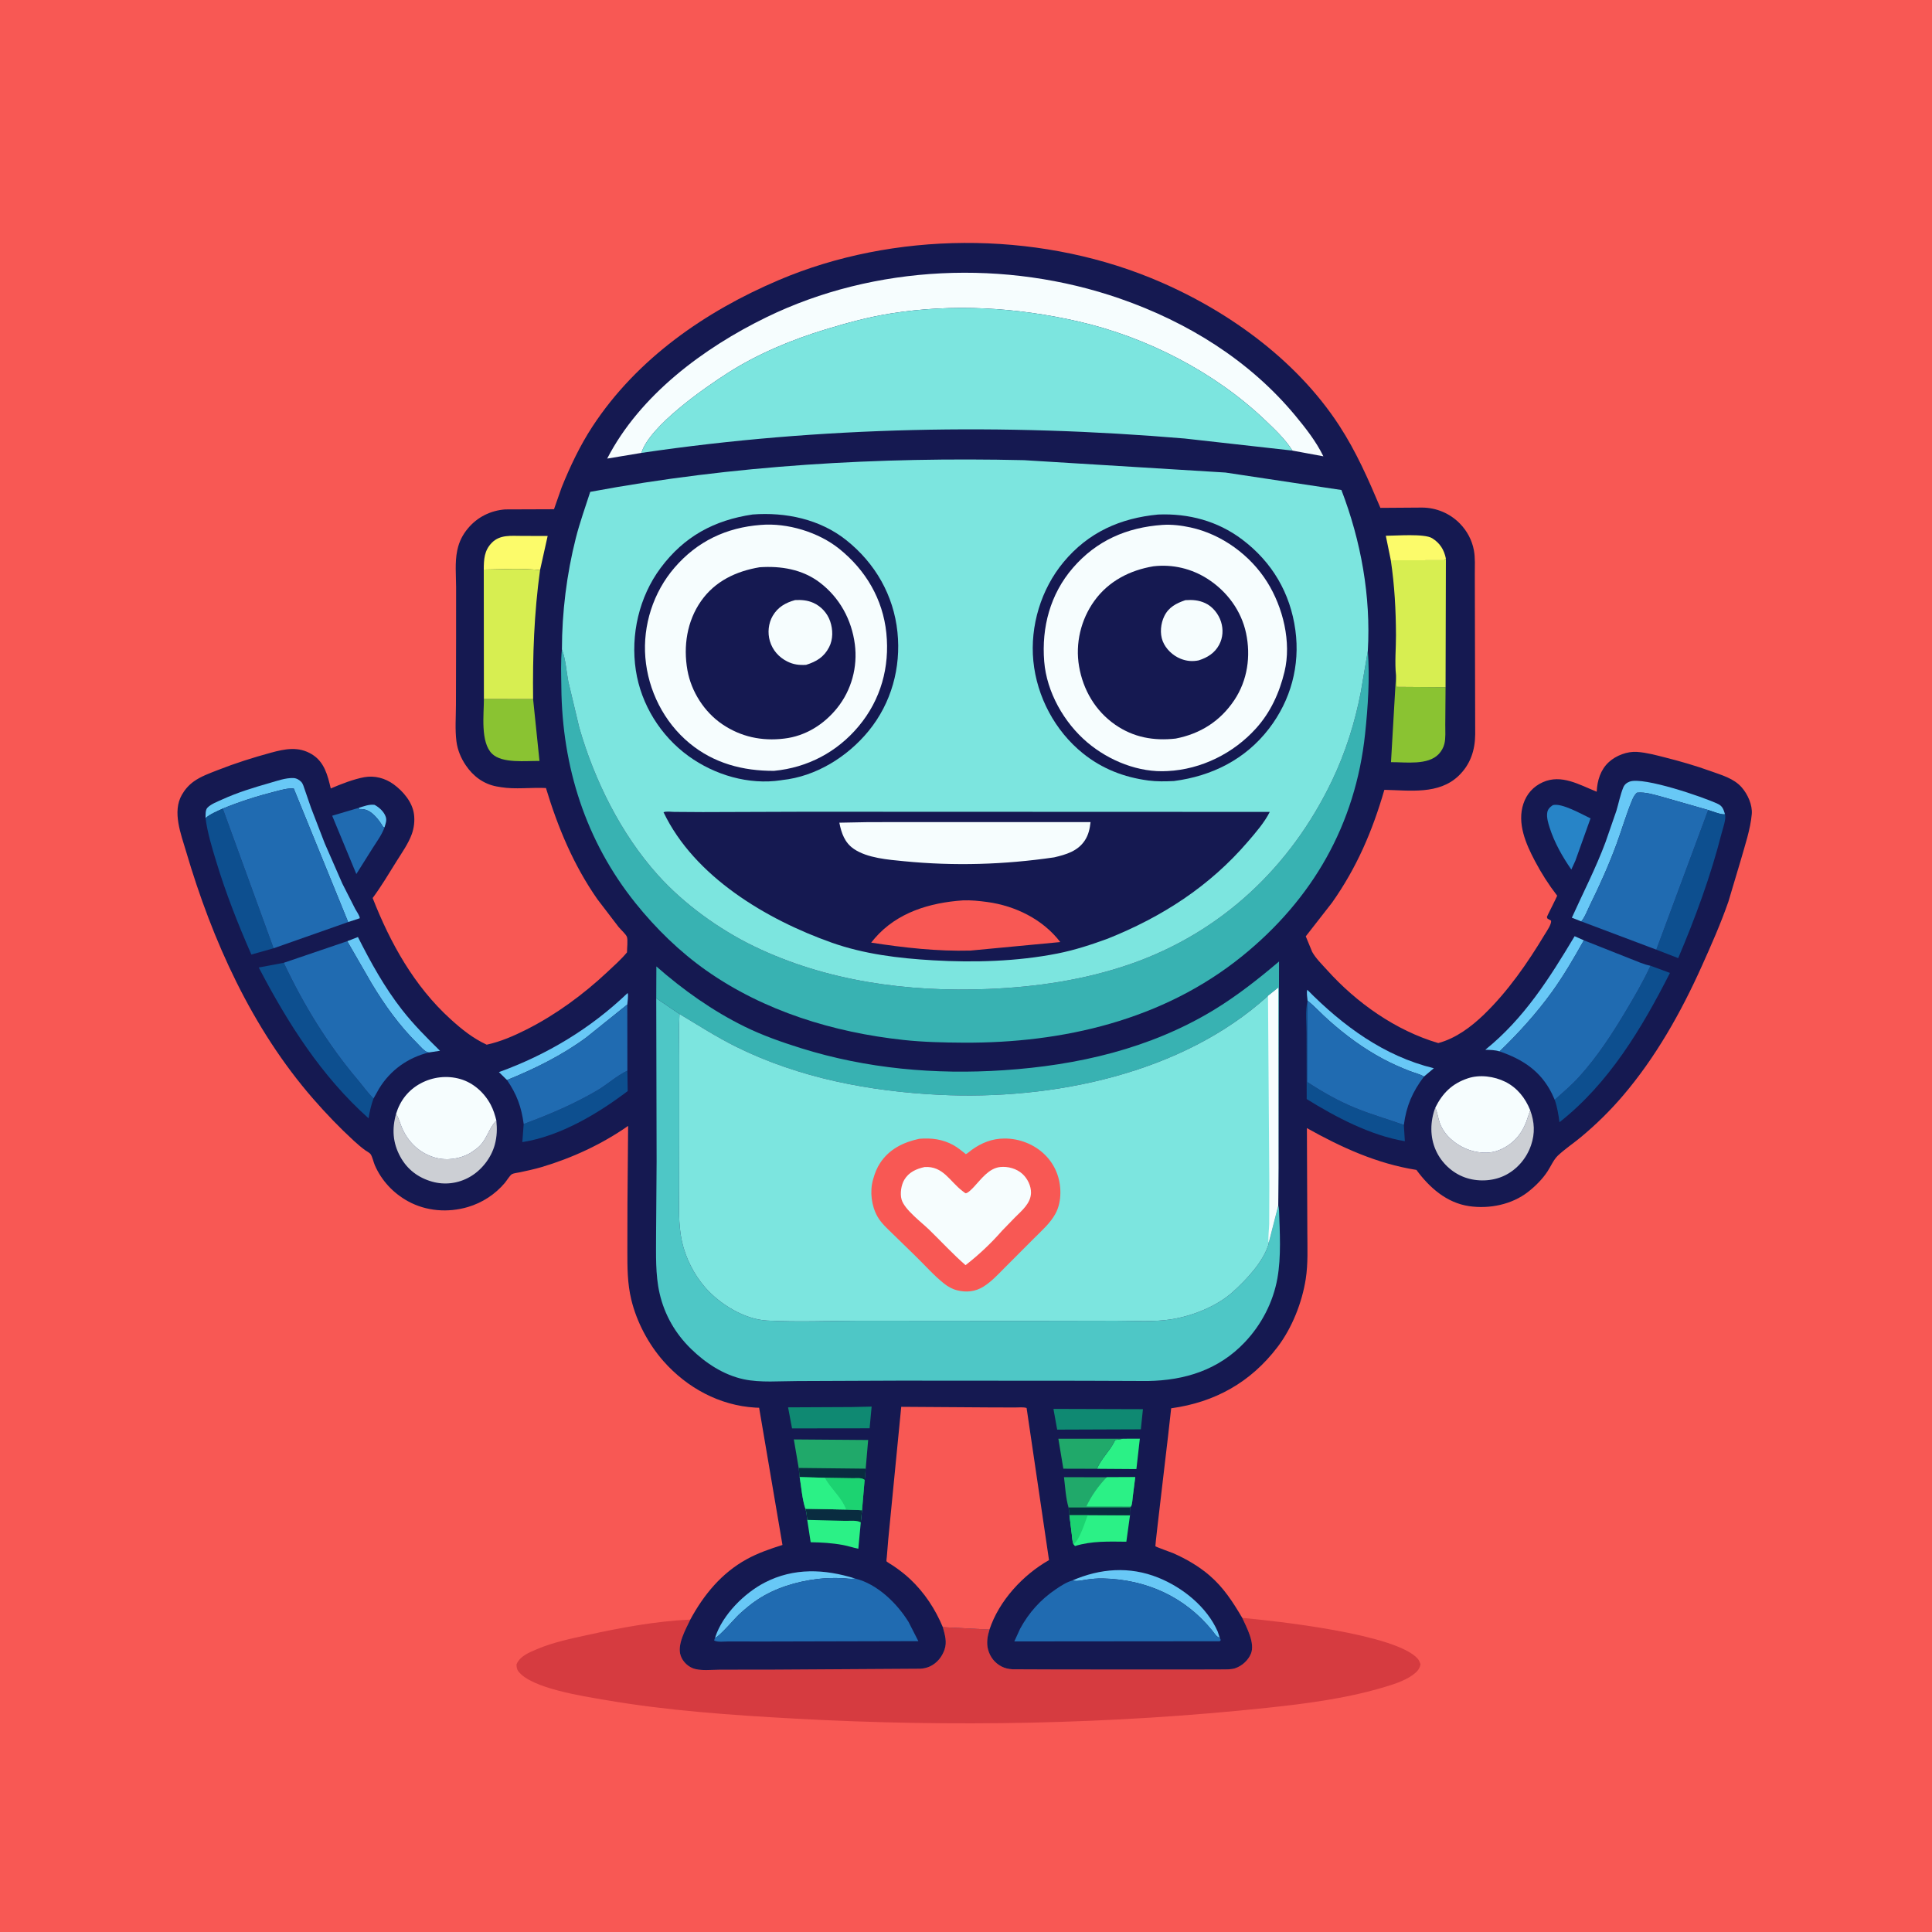 <svg version="1.1" xmlns="http://www.w3.org/2000/svg" style="display: block;" viewBox="0 0 2048 2048" width="1024" height="1024">
<path transform="translate(0,0)" fill="rgb(248,88,84)" d="M -0 -0 L 2048 0 L 2048 2048 L -0 2048 L -0 -0 z"/>
<path transform="translate(0,0)" fill="rgb(214,59,64)" d="M 1316.84 1715.02 C 1352.73 1718.33 1479.8 1732.11 1502.81 1758.27 C 1504.31 1759.96 1505.01 1761.91 1505.79 1764 C 1505.07 1769.13 1502.05 1772.19 1498 1775.22 C 1488.64 1782.23 1474.71 1786.3 1463.47 1789.55 C 1424.83 1800.71 1383.77 1806.06 1343.86 1810.29 C 1178.02 1827.89 1009.24 1830.93 842.767 1821.81 C 775.707 1818.13 707.207 1813.41 641 1801.95 C 618.898 1798.13 562.778 1789.81 549.352 1771.5 C 547.772 1769.35 547.622 1766.92 547.5 1764.36 C 551.137 1755.42 561.217 1751.57 569.562 1748.04 C 586.492 1740.89 605.042 1737.05 622.932 1733.12 C 658.008 1725.42 695.829 1718.41 731.749 1716.83 C 726.773 1727.35 717.368 1743.49 721.621 1755.29 C 723.677 1760.99 728.375 1765.83 733.93 1768.22 C 741.715 1771.58 754.827 1769.95 763.213 1769.96 L 820.06 1769.89 L 975.5 1768.93 C 979.109 1768.74 982.555 1767.98 985.839 1766.45 C 993.286 1762.97 998.555 1756.41 1001.23 1748.71 C 1004.09 1740.5 1001.65 1732.95 999.446 1724.88 L 1048.89 1727.41 C 1046.76 1734.29 1045.49 1741.5 1047.39 1748.59 C 1049.47 1756.36 1054.36 1762.7 1061.5 1766.47 C 1065.28 1768.46 1069.2 1769.3 1073.46 1769.51 L 1115.5 1769.67 L 1191.83 1769.76 L 1272.48 1769.73 L 1295.23 1769.66 C 1299.59 1769.63 1305.34 1769.82 1309.48 1768.38 C 1316.68 1765.87 1323.08 1760.1 1326.03 1753.02 C 1330.65 1741.93 1321.48 1725.09 1316.84 1715.02 z"/>
<path transform="translate(0,0)" fill="rgb(21,25,81)" d="M 731.749 1716.83 C 746.049 1690.41 764.954 1667.45 791.568 1652.83 C 803.68 1646.17 816.32 1641.87 829.45 1637.72 L 804.703 1492.29 L 800.543 1492.12 C 762.854 1489.89 728.316 1471.19 703.454 1443.05 C 687.39 1424.86 674.941 1401.4 669.218 1377.79 C 664.989 1360.34 665.035 1343.45 665.039 1325.61 L 665.125 1276.81 L 665.831 1193.52 C 637.927 1212.98 606.587 1227.51 573.962 1237.19 C 566.516 1239.39 558.877 1240.97 551.296 1242.64 C 549.14 1243.11 544.427 1243.63 542.671 1244.64 C 540.551 1245.87 536.872 1251.89 535.084 1254 C 524.866 1266.07 511.143 1275.03 495.943 1279.5 C 474.818 1285.71 451.712 1283.99 432.326 1273.29 C 416.849 1264.75 404.506 1251.53 397.379 1235.31 C 395.958 1232.07 394.658 1225.76 392.655 1223.21 C 391.619 1221.9 388.394 1220.24 386.96 1219.19 C 382.808 1216.14 378.966 1212.84 375.174 1209.36 C 359.98 1195.41 345.63 1180.45 332.08 1164.91 C 266.935 1090.19 224.994 996.866 197.265 902.602 C 191.859 884.225 182.398 860.6 192.791 842.509 C 196.003 836.918 200.042 832.281 205.265 828.493 C 212.834 823.004 222.337 819.662 230.964 816.271 C 249.403 809.022 268.016 803.129 287.127 797.915 C 302.16 793.813 316.358 790.955 330.576 799.563 C 343.857 807.603 347.287 821.742 350.632 835.812 C 361.229 831.22 374.906 825.915 386.148 823.862 C 397.043 821.872 408.329 824.875 417.269 831.408 C 427.344 838.772 437.115 850.178 438.827 863 C 439.772 870.074 438.936 877.458 436.535 884.151 C 432.872 894.362 426.008 903.904 420.289 913.078 C 412.134 926.161 404.21 939.559 395.023 951.942 C 413.795 999.847 439.091 1045.34 477.5 1080.25 C 489.538 1091.19 501.086 1100.47 515.902 1107.41 C 530.597 1104.26 544.917 1098 558.271 1091.25 C 589.18 1075.63 618.368 1054.21 643.595 1030.55 C 650.782 1023.81 658.36 1017.16 664.641 1009.55 C 664.613 1005.57 665.749 996.429 664.526 993.05 C 663.553 990.36 657.805 985.183 655.74 982.637 L 633.254 953.22 C 608.016 917.063 591.446 877.369 578.726 835.342 C 563.202 834.549 546.085 836.977 530.86 834.42 L 529.5 834.174 L 526.5 833.68 C 512.534 831.073 501.558 822.823 493.723 811.201 C 488.576 803.568 485.013 795.04 483.84 785.881 C 482.235 773.342 483.292 759.724 483.318 747.065 L 483.473 676.698 L 483.488 622.505 C 483.431 610.058 482.085 595.937 484.645 583.783 L 484.934 582.5 C 486.743 574.027 490.531 566.656 496.099 560.019 C 506.104 548.094 520.022 541.17 535.524 539.996 L 587.255 539.812 L 595.386 516.62 C 604.406 494.291 614.895 472.16 628.116 452 C 675.199 380.206 747.629 330 825.629 296.853 C 947.469 245.075 1096.44 244.612 1219.03 294.297 C 1297.14 325.957 1373.18 379.652 1419.72 451.226 C 1437.72 478.917 1450.49 508.06 1463.28 538.357 L 1507.5 538.051 C 1522.55 538.115 1537.01 544.212 1547.53 554.981 C 1555.14 562.767 1560.35 572.498 1562.37 583.238 C 1563.92 591.472 1563.33 600.387 1563.36 608.747 L 1563.45 648.521 L 1563.77 778.5 C 1563.6 795.473 1558.64 810.384 1546.29 822.292 C 1525.2 842.615 1494.35 837.79 1467.48 837.253 C 1454.8 880.972 1438.37 919.435 1412.06 956.794 L 1384.17 992.557 L 1390.97 1009.04 C 1394.75 1015.91 1401.46 1022.4 1406.71 1028.25 C 1438.02 1063.07 1479.48 1092.4 1524.64 1105.7 C 1543.18 1100.74 1559.48 1088.55 1573.08 1075.42 C 1598.39 1050.97 1619.31 1020.82 1637.38 990.728 C 1639.36 987.44 1645.04 979.458 1644.14 975.856 L 1640.5 973.848 C 1640.26 973.232 1639.81 972.66 1639.78 972 C 1639.76 971.477 1649.69 952.166 1650.68 949.494 C 1641.54 937.631 1633.96 925.751 1626.97 912.49 C 1617.45 894.428 1607.99 872.671 1614.85 852.031 C 1618.34 841.53 1625.39 833.672 1635.51 829.156 C 1655.29 820.331 1674.3 831.967 1692.57 839.247 C 1693.15 827.478 1696.55 815.987 1705.47 807.813 C 1713.09 800.832 1724.95 796.334 1735.28 797.039 C 1745.4 797.73 1755.57 800.536 1765.38 803.01 C 1781.64 807.111 1797.58 811.757 1813.37 817.431 C 1824.95 821.596 1838.01 825.151 1846.33 834.704 C 1852.66 841.975 1857.78 853.227 1856.95 863 C 1855.59 878.93 1849.52 896.818 1845.15 912.273 L 1832.16 955.812 C 1824.01 979.234 1813.78 1002.37 1803.59 1024.97 C 1781.74 1073.47 1755.16 1120.64 1720.55 1161.28 C 1706.94 1177.26 1692 1191.95 1675.86 1205.37 C 1667.94 1211.95 1658.87 1217.97 1651.43 1224.98 C 1646.93 1229.22 1643.95 1236.3 1640.57 1241.5 C 1635.15 1249.85 1627.58 1257.41 1619.77 1263.5 C 1602.52 1276.95 1578.75 1281.69 1557.38 1278.57 C 1533.49 1275.09 1515.2 1258.85 1501.47 1240.15 C 1459.83 1233.62 1421.79 1216.27 1385.37 1195.84 L 1385.83 1305.66 C 1385.85 1322.29 1386.72 1339.5 1384.12 1355.95 C 1380.18 1380.92 1369.63 1407.63 1354.3 1427.8 C 1325.75 1465.41 1287.8 1486.49 1241.49 1492.85 C 1240.02 1508.85 1224.29 1638.33 1224.75 1639.04 C 1225.28 1639.85 1241.52 1645.52 1243.52 1646.4 C 1257.29 1652.46 1270.78 1660.25 1282.2 1670.09 C 1297.15 1682.97 1306.94 1698.27 1316.84 1715.02 C 1321.48 1725.09 1330.65 1741.93 1326.03 1753.02 C 1323.08 1760.1 1316.68 1765.87 1309.48 1768.38 C 1305.34 1769.82 1299.59 1769.63 1295.23 1769.66 L 1272.48 1769.73 L 1191.83 1769.76 L 1115.5 1769.67 L 1073.46 1769.51 C 1069.2 1769.3 1065.28 1768.46 1061.5 1766.47 C 1054.36 1762.7 1049.47 1756.36 1047.39 1748.59 C 1045.49 1741.5 1046.76 1734.29 1048.89 1727.41 L 999.446 1724.88 C 1001.65 1732.95 1004.09 1740.5 1001.23 1748.71 C 998.555 1756.41 993.286 1762.97 985.839 1766.45 C 982.555 1767.98 979.109 1768.74 975.5 1768.93 L 820.06 1769.89 L 763.213 1769.96 C 754.827 1769.95 741.715 1771.58 733.93 1768.22 C 728.375 1765.83 723.677 1760.99 721.621 1755.29 C 717.368 1743.49 726.773 1727.35 731.749 1716.83 z"/>
<path transform="translate(0,0)" fill="rgb(104,200,246)" d="M 380.269 856.37 C 385.785 854.665 391.164 852.443 397 853.154 C 401.994 855.805 407.132 860.461 408.949 866 C 410.18 869.75 408.684 873.338 407.621 876.98 L 406.27 876.719 C 403.873 872.726 401.246 868.865 398.001 865.5 C 393.457 860.788 388.927 857.529 382.232 857.618 L 381 857.66 L 380.269 856.37 z"/>
<path transform="translate(0,0)" fill="rgb(43,241,134)" d="M 1190.53 1525.12 L 1208.28 1525.05 L 1204.63 1557.27 L 1162.92 1556.98 C 1166.66 1546.95 1176.65 1537.9 1181.41 1527.91 L 1182.06 1526.5 L 1190.53 1525.12 z"/>
<path transform="translate(0,0)" fill="rgb(104,200,246)" d="M 1386.06 1060.64 C 1385.82 1057.29 1384.79 1052.35 1385.78 1049.21 C 1423.4 1087.31 1467.08 1119.53 1519.93 1132.39 L 1509.48 1141.2 C 1505.47 1138.65 1498.9 1137.15 1494.38 1135.37 C 1484.7 1131.56 1475.16 1127.37 1465.99 1122.46 C 1444.83 1111.11 1425.99 1097.18 1408.11 1081.19 C 1400.85 1074.7 1394.21 1067.46 1386.74 1061.2 L 1386.06 1060.64 z"/>
<path transform="translate(0,0)" fill="rgb(252,251,106)" d="M 1474.33 593.936 L 1469.02 567.946 C 1479.86 567.921 1509.96 565.448 1518.12 570.53 C 1526.45 575.717 1530.76 582.687 1532.71 592.145 L 1531 593.868 L 1474.33 593.936 z"/>
<path transform="translate(0,0)" fill="rgb(104,200,246)" d="M 537.445 1144.88 L 528.878 1136.48 C 579.995 1117.97 625.957 1090.27 665.348 1052.63 C 666.321 1055.56 665.149 1061.58 664.962 1064.83 L 621.6 1099.67 C 596.103 1118.52 566.782 1133.03 537.445 1144.88 z"/>
<path transform="translate(0,0)" fill="rgb(104,200,246)" d="M 758.042 1736.06 L 758.277 1735.24 C 766.132 1711.59 788.888 1688.84 810.697 1677.56 C 841.475 1661.65 874.306 1663.17 906.484 1673.32 L 905.438 1673.46 C 900.992 1673.96 897.357 1673.12 893 1672.93 C 884.395 1672.55 875.543 1672.72 867 1673.74 C 844.437 1676.45 821.817 1683.21 802.744 1695.85 C 795.924 1700.38 789.462 1705.88 783.411 1711.39 C 779.687 1714.77 761.687 1735.85 758.042 1736.06 z"/>
<path transform="translate(0,0)" fill="rgb(32,169,106)" d="M 1162.92 1556.98 L 1127.18 1556.88 L 1121.91 1525.15 L 1190.53 1525.12 L 1182.06 1526.5 L 1181.41 1527.91 C 1176.65 1537.9 1166.66 1546.95 1162.92 1556.98 z"/>
<path transform="translate(0,0)" fill="rgb(104,200,246)" d="M 1136.72 1675.37 C 1166.34 1662.58 1197.18 1660.13 1227.6 1672.29 C 1253.56 1682.67 1279.39 1703.35 1290.81 1729.5 L 1292.97 1736.02 C 1289.47 1735.3 1287.42 1731.45 1285.27 1728.78 C 1256.1 1692.62 1215.04 1674.25 1169.04 1673.23 C 1163.16 1673.1 1157.3 1673.65 1151.5 1674.5 C 1147.4 1675.1 1142.83 1676.32 1138.7 1675.72 L 1136.72 1675.37 z"/>
<path transform="translate(0,0)" fill="rgb(104,200,246)" d="M 1589.61 1114.53 C 1584.65 1112.95 1579.61 1113 1574.46 1112.8 C 1615.54 1079.71 1642.44 1037.08 1669.17 992.414 L 1678.96 996.782 C 1668.54 1015.35 1657.75 1033.97 1645.29 1051.26 C 1628.83 1074.11 1609.84 1094.98 1589.61 1114.53 z"/>
<path transform="translate(0,0)" fill="rgb(104,200,246)" d="M 368.099 997.708 L 379.421 993.296 C 393.109 1020.4 407.538 1046.59 426.316 1070.6 C 438.587 1086.28 452.247 1099.93 466.41 1113.87 L 454.718 1115.63 L 453.622 1115.51 C 449.82 1114.52 445.234 1108.84 442.438 1106.09 C 423.303 1087.21 407.605 1065.22 393.786 1042.23 L 368.099 997.708 z"/>
<path transform="translate(0,0)" fill="rgb(43,241,134)" d="M 1133.63 1605.98 L 1153.11 1605.98 L 1197.86 1606.24 L 1193.98 1634.27 C 1175.61 1634.11 1157.26 1633.33 1139.53 1638.88 L 1137.95 1637.01 C 1136.66 1634.15 1136.58 1629.73 1136.15 1626.59 L 1133.63 1605.98 z"/>
<path transform="translate(0,0)" fill="rgb(28,211,113)" d="M 1133.63 1605.98 L 1153.11 1605.98 C 1149.88 1614.14 1144.76 1631.8 1137.95 1637.01 C 1136.66 1634.15 1136.58 1629.73 1136.15 1626.59 L 1133.63 1605.98 z"/>
<path transform="translate(0,0)" fill="rgb(39,132,199)" d="M 1646.02 853.5 C 1655.36 850.807 1676.99 863.269 1686.02 867.508 L 1669.98 912.348 L 1665.68 921.758 C 1656.22 908.189 1647.66 893.026 1642.63 877.193 C 1641.15 872.542 1639.42 866.648 1640.09 861.756 C 1640.65 857.708 1642.83 855.742 1646.02 853.5 z"/>
<path transform="translate(0,0)" fill="rgb(15,137,114)" d="M 902.897 1491.53 L 923.967 1491.05 L 921.811 1514.06 L 854.923 1514.14 L 839.587 1514.15 L 835.392 1491.85 L 902.897 1491.53 z"/>
<path transform="translate(0,0)" fill="rgb(13,79,143)" d="M 1385.94 1061.71 L 1385.75 1146.96 C 1401.67 1157.41 1418.17 1166.81 1435.78 1174.11 C 1452.96 1181.23 1470.68 1186.21 1488.14 1192.47 L 1489.2 1209.71 C 1453.09 1203.76 1415.87 1184.15 1385.16 1165.07 L 1384.97 1094.68 C 1385 1084.61 1383.51 1071.3 1385.94 1061.71 z"/>
<path transform="translate(0,0)" fill="rgb(15,137,114)" d="M 1116.69 1493.49 L 1211.56 1493.77 L 1209.34 1515.14 L 1120.65 1515.47 L 1116.69 1493.49 z"/>
<path transform="translate(0,0)" fill="rgb(43,241,134)" d="M 853.767 1599.35 L 897.097 1600.19 L 913.802 1600.88 L 912.464 1613.83 L 909.879 1641.73 C 904.411 1640.62 899.13 1638.81 893.654 1637.79 C 882.09 1635.64 871.073 1635.02 859.344 1634.83 L 855.712 1611.18 C 855.194 1607.04 855.042 1603.39 853.767 1599.35 z"/>
<path transform="translate(0,0)" fill="rgb(9,44,64)" d="M 853.767 1599.35 L 897.097 1600.19 L 913.802 1600.88 L 912.464 1613.83 C 908.807 1611.28 900.704 1612.26 896.115 1612.16 L 855.712 1611.18 C 855.194 1607.04 855.042 1603.39 853.767 1599.35 z"/>
<path transform="translate(0,0)" fill="rgb(32,107,177)" d="M 407.621 876.98 C 404.912 884.6 399.845 891.513 395.492 898.291 L 377.727 926.516 L 352.112 864.704 L 380.269 856.37 L 381 857.66 L 382.232 857.618 C 388.927 857.529 393.457 860.788 398.001 865.5 C 401.246 868.865 403.873 872.726 406.27 876.719 L 407.621 876.98 z"/>
<path transform="translate(0,0)" fill="rgb(252,251,106)" d="M 512.812 603.771 C 512.873 592.953 513.251 583.617 521.338 575.366 C 529.99 566.537 541.885 568.082 553.13 568.087 L 580.532 568.169 L 572.473 604.313 C 553.22 602.205 532.231 603.57 512.812 603.771 z"/>
<path transform="translate(0,0)" fill="rgb(13,79,143)" d="M 555.13 1191.49 C 582.268 1181.45 607.98 1170.6 633 1155.92 C 643.855 1149.56 653.8 1140.24 665.051 1134.98 L 665.378 1156.59 C 633.572 1180.73 593.784 1204.41 553.689 1210.68 L 555.13 1191.49 z"/>
<path transform="translate(0,0)" fill="rgb(32,169,106)" d="M 1173.17 1565.96 L 1203.42 1565.82 L 1200.83 1586.17 C 1200.41 1589.39 1200.33 1593.97 1198.98 1596.88 L 1198.08 1597.97 C 1197.95 1600.55 1197.47 1603.72 1197.86 1606.24 L 1153.11 1605.98 L 1133.63 1605.98 C 1133.63 1603.1 1133.35 1600.81 1132.71 1598 C 1129.68 1587.9 1129.21 1576.33 1127.86 1565.85 L 1173.17 1565.96 z"/>
<path transform="translate(0,0)" fill="rgb(9,44,64)" d="M 1132.71 1598 L 1198.08 1597.97 C 1197.95 1600.55 1197.47 1603.72 1197.86 1606.24 L 1153.11 1605.98 L 1133.63 1605.98 C 1133.63 1603.1 1133.35 1600.81 1132.71 1598 z"/>
<path transform="translate(0,0)" fill="rgb(43,241,134)" d="M 1173.17 1565.96 L 1203.42 1565.82 L 1200.83 1586.17 C 1200.41 1589.39 1200.33 1593.97 1198.98 1596.88 L 1151.65 1596.81 C 1156.91 1585.61 1164.6 1574.83 1173.17 1565.96 z"/>
<path transform="translate(0,0)" fill="rgb(104,200,246)" d="M 217.885 867.21 C 217.978 863.707 217.484 858.617 220.042 856.04 C 223.871 852.185 230.705 849.688 235.581 847.454 C 251.823 840.015 268.855 834.858 286 829.958 C 293.817 827.724 302.72 824.483 310.925 824.751 C 314.278 824.86 317.359 826.642 319.576 829.107 C 321.221 830.935 322.177 834.557 323.006 836.902 L 329.703 856.323 L 344.275 894.097 L 362.875 936.599 L 376.545 963.489 C 377.873 965.968 381.421 970.902 381.371 973.371 L 369.063 977.424 L 311.4 835.865 C 305.064 835.227 297.241 837.645 291.12 839.191 C 272.512 843.889 253.895 849.839 236.156 857.149 C 230.313 859.857 222.723 862.93 217.885 867.21 z"/>
<path transform="translate(0,0)" fill="rgb(104,200,246)" d="M 1676.24 976.72 L 1666.22 972.818 C 1678.36 945.92 1691.56 920.48 1701.94 892.672 L 1713.48 859.357 C 1715.85 851.371 1717.55 842.673 1720.64 834.97 C 1721.97 831.65 1724.3 829.718 1727.6 828.511 C 1742.13 823.201 1806.08 845.013 1821.19 852.249 C 1826.07 854.583 1827.01 858.145 1828.56 863.046 C 1825.79 864.282 1814.28 859.686 1810.76 858.643 L 1762.92 844.96 C 1754.14 842.624 1744.32 839.264 1735.18 840.293 C 1732.52 842.818 1731.3 845.41 1729.91 848.764 C 1723.69 863.77 1719.19 879.54 1713.57 894.781 C 1705.46 916.791 1695.91 938.154 1685.53 959.181 C 1682.83 964.647 1680.14 972.133 1676.24 976.72 z"/>
<path transform="translate(0,0)" fill="rgb(204,207,212)" d="M 526.154 1187.76 C 527.054 1196.66 526.864 1204.61 524.53 1213.31 C 520.75 1227.4 510.471 1240.54 497.794 1247.71 C 485.684 1254.55 471.542 1256.39 458.115 1252.61 C 443.296 1248.43 431.755 1239.72 424.339 1226.17 C 416.28 1211.45 415.351 1196.66 419.885 1180.65 L 420.463 1181.65 C 423.127 1186.39 424.227 1191.22 426.376 1196.09 C 433.008 1211.13 445.113 1222.48 461 1227.04 C 473.446 1230.62 487.571 1228.64 498.743 1222.12 L 504.5 1218.12 L 505.78 1217.13 C 516.347 1208.71 517.49 1196.48 526.154 1187.76 z"/>
<path transform="translate(0,0)" fill="rgb(138,195,50)" d="M 512.955 740.99 L 565.113 741.055 L 571.877 806.647 C 557.754 806.397 532.409 809.572 521.617 799.008 C 509.088 786.745 512.964 757.526 512.955 740.99 z"/>
<path transform="translate(0,0)" fill="rgb(204,207,212)" d="M 1521.47 1174.15 L 1522.12 1175.76 C 1523.92 1180.34 1524.49 1185.31 1526.1 1189.95 C 1530.49 1202.6 1541.32 1212.06 1553.33 1217.38 C 1564.07 1222.13 1578.13 1223.74 1589.23 1219.12 C 1603.2 1213.32 1612.3 1203.45 1617.81 1189.42 L 1622.09 1176.88 C 1626.68 1189.59 1627.33 1201.18 1622.97 1214 C 1618.22 1227.96 1607.92 1240.01 1594.53 1246.33 C 1581.77 1252.36 1565.71 1252.86 1552.5 1248 C 1539.16 1243.1 1528.07 1232.62 1522.2 1219.73 C 1515.62 1205.28 1515.96 1188.82 1521.47 1174.15 z"/>
<path transform="translate(0,0)" fill="rgb(13,79,143)" d="M 1810.76 858.643 C 1814.28 859.686 1825.79 864.282 1828.56 863.046 C 1830.07 868.042 1826.23 878.324 1824.91 883.516 C 1813.43 928.712 1797.13 972.765 1778.96 1015.66 L 1755.78 1006.68 L 1810.76 858.643 z"/>
<path transform="translate(0,0)" fill="rgb(13,79,143)" d="M 236.156 857.149 L 290.008 1005.22 L 266.458 1011.86 C 252.292 979.638 239.502 947.156 229.283 913.469 C 224.708 898.389 219.905 882.85 217.885 867.21 C 222.723 862.93 230.313 859.857 236.156 857.149 z"/>
<path transform="translate(0,0)" fill="rgb(13,79,143)" d="M 1749.59 1023.73 L 1770.24 1031.33 C 1740.44 1089.88 1705.61 1148.38 1653.1 1189.6 C 1652.02 1181.45 1650.79 1173.6 1648.05 1165.81 C 1656.86 1157.97 1665.78 1150.4 1673.74 1141.66 C 1692.84 1120.71 1708.79 1096.27 1723.28 1071.96 C 1732.62 1056.29 1741.98 1040.34 1749.59 1023.73 z"/>
<path transform="translate(0,0)" fill="rgb(138,195,50)" d="M 1479.84 715.853 L 1480.41 728.119 L 1532.36 728.48 L 1532.05 768.18 C 1531.99 774.692 1532.66 782.352 1531.08 788.657 C 1530.13 792.483 1527.94 796.322 1525.26 799.196 C 1513.73 811.556 1490.11 807.79 1474.51 807.943 L 1479.84 715.853 z"/>
<path transform="translate(0,0)" fill="rgb(13,79,143)" d="M 300.81 1020.6 C 321.934 1065.44 347.47 1107.01 379.465 1144.91 C 384.944 1151.4 389.905 1158.48 395.921 1164.5 C 393.364 1171.45 391.898 1178.19 390.696 1185.47 C 340.607 1140.72 305.109 1084.61 274.282 1025.59 L 300.81 1020.6 z"/>
<path transform="translate(0,0)" fill="rgb(32,169,106)" d="M 846.637 1556.08 L 841.502 1525.86 L 920.287 1526.46 L 917.674 1556.85 C 917.248 1560.76 917.271 1564.97 916.524 1568.79 L 913.802 1600.88 L 897.097 1600.19 L 853.767 1599.35 C 850.319 1589.12 849.484 1576.46 847.674 1565.73 L 846.637 1556.08 z"/>
<path transform="translate(0,0)" fill="rgb(9,44,64)" d="M 846.637 1556.08 L 917.674 1556.85 C 917.248 1560.76 917.271 1564.97 916.524 1568.79 C 913.33 1566.17 908.539 1567.04 904.436 1566.98 L 874.592 1566.52 L 847.674 1565.73 L 846.637 1556.08 z"/>
<path transform="translate(0,0)" fill="rgb(28,211,113)" d="M 874.592 1566.52 L 904.436 1566.98 C 908.539 1567.04 913.33 1566.17 916.524 1568.79 L 913.802 1600.88 L 897.097 1600.19 C 892.053 1586.75 881.076 1578.57 874.592 1566.52 z"/>
<path transform="translate(0,0)" fill="rgb(43,241,134)" d="M 847.674 1565.73 L 874.592 1566.52 C 881.076 1578.57 892.053 1586.75 897.097 1600.19 L 853.767 1599.35 C 850.319 1589.12 849.484 1576.46 847.674 1565.73 z"/>
<path transform="translate(0,0)" fill="rgb(246,253,254)" d="M 1521.47 1174.15 C 1529.21 1158.66 1539.33 1148.63 1556 1143.06 C 1568.6 1138.84 1583.92 1140.92 1595.68 1146.76 C 1608.28 1153.01 1616.94 1163.99 1622.09 1176.88 L 1617.81 1189.42 C 1612.3 1203.45 1603.2 1213.32 1589.23 1219.12 C 1578.13 1223.74 1564.07 1222.13 1553.33 1217.38 C 1541.32 1212.06 1530.49 1202.6 1526.1 1189.95 C 1524.49 1185.31 1523.92 1180.34 1522.12 1175.76 L 1521.47 1174.15 z"/>
<path transform="translate(0,0)" fill="rgb(246,253,254)" d="M 419.885 1180.65 C 424.167 1166.6 432.925 1155.39 445.954 1148.41 C 458.813 1141.52 473.938 1139.77 488.001 1143.84 C 501.927 1147.88 513.563 1158.43 520.221 1171.14 C 523.058 1176.56 524.679 1181.87 526.154 1187.76 C 517.49 1196.48 516.347 1208.71 505.78 1217.13 L 504.5 1218.12 L 498.743 1222.12 C 487.571 1228.64 473.446 1230.62 461 1227.04 C 445.113 1222.48 433.008 1211.13 426.376 1196.09 C 424.227 1191.22 423.127 1186.39 420.463 1181.65 L 419.885 1180.65 z"/>
<path transform="translate(0,0)" fill="rgb(32,107,177)" d="M 537.445 1144.88 C 566.782 1133.03 596.103 1118.52 621.6 1099.67 L 664.962 1064.83 L 665.051 1134.98 C 653.8 1140.24 643.855 1149.56 633 1155.92 C 607.98 1170.6 582.268 1181.45 555.13 1191.49 C 552.685 1173.31 547.837 1160.02 537.445 1144.88 z"/>
<path transform="translate(0,0)" fill="rgb(215,238,81)" d="M 1532.71 592.145 L 1532.36 728.48 L 1480.41 728.119 L 1479.84 715.853 C 1478.36 702.402 1479.84 687.129 1479.79 673.494 C 1479.7 646.442 1478.29 620.699 1474.33 593.936 L 1531 593.868 L 1532.71 592.145 z"/>
<path transform="translate(0,0)" fill="rgb(215,238,81)" d="M 512.812 603.771 C 532.231 603.57 553.22 602.205 572.473 604.313 C 566.162 649.924 564.571 695.056 565.113 741.055 L 512.955 740.99 L 512.812 603.771 z"/>
<path transform="translate(0,0)" fill="rgb(32,107,177)" d="M 1386.06 1060.64 L 1386.74 1061.2 C 1394.21 1067.46 1400.85 1074.7 1408.11 1081.19 C 1425.99 1097.18 1444.83 1111.11 1465.99 1122.46 C 1475.16 1127.37 1484.7 1131.56 1494.38 1135.37 C 1498.9 1137.15 1505.47 1138.65 1509.48 1141.2 C 1497.26 1157.48 1490.81 1172.24 1488.14 1192.47 C 1470.68 1186.21 1452.96 1181.23 1435.78 1174.11 C 1418.17 1166.81 1401.67 1157.41 1385.75 1146.96 L 1385.94 1061.71 L 1386.06 1060.64 z"/>
<path transform="translate(0,0)" fill="rgb(32,107,177)" d="M 906.484 1673.32 C 929.863 1678.93 950.885 1699.57 963.113 1719.35 L 973.491 1739.69 L 810.925 1740.08 L 771.874 1740.04 C 767.528 1740.04 760.763 1740.98 757.027 1739 C 757.309 1737.95 757.49 1737 758.042 1736.06 C 761.687 1735.85 779.687 1714.77 783.411 1711.39 C 789.462 1705.88 795.924 1700.38 802.744 1695.85 C 821.817 1683.21 844.437 1676.45 867 1673.74 C 875.543 1672.72 884.395 1672.55 893 1672.93 C 897.357 1673.12 900.992 1673.96 905.438 1673.46 L 906.484 1673.32 z"/>
<path transform="translate(0,0)" fill="rgb(32,107,177)" d="M 1136.72 1675.37 L 1138.7 1675.72 C 1142.83 1676.32 1147.4 1675.1 1151.5 1674.5 C 1157.3 1673.65 1163.16 1673.1 1169.04 1673.23 C 1215.04 1674.25 1256.1 1692.62 1285.27 1728.78 C 1287.42 1731.45 1289.47 1735.3 1292.97 1736.02 L 1294.09 1738.52 L 1293 1739.8 L 1075.21 1739.99 L 1081.37 1726.5 C 1090.68 1709.38 1103.1 1695.56 1119.25 1684.64 C 1124.72 1680.94 1130.34 1677.25 1136.72 1675.37 z"/>
<path transform="translate(0,0)" fill="rgb(32,107,177)" d="M 300.81 1020.6 L 368.099 997.708 L 393.786 1042.23 C 407.605 1065.22 423.303 1087.21 442.438 1106.09 C 445.234 1108.84 449.82 1114.52 453.622 1115.51 L 454.718 1115.63 C 432.395 1121.12 413.752 1134.38 401.787 1154.06 L 395.921 1164.5 C 389.905 1158.48 384.944 1151.4 379.465 1144.91 C 347.47 1107.01 321.934 1065.44 300.81 1020.6 z"/>
<path transform="translate(0,0)" fill="rgb(32,107,177)" d="M 1678.96 996.782 L 1727.92 1016.18 C 1734.7 1018.74 1742.48 1022.43 1749.59 1023.73 C 1741.98 1040.34 1732.62 1056.29 1723.28 1071.96 C 1708.79 1096.27 1692.84 1120.71 1673.74 1141.66 C 1665.78 1150.4 1656.86 1157.97 1648.05 1165.81 L 1644.95 1159 C 1633.08 1135.24 1613.99 1122.86 1589.61 1114.53 C 1609.84 1094.98 1628.83 1074.11 1645.29 1051.26 C 1657.75 1033.97 1668.54 1015.35 1678.96 996.782 z"/>
<path transform="translate(0,0)" fill="rgb(32,107,177)" d="M 1676.24 976.72 C 1680.14 972.133 1682.83 964.647 1685.53 959.181 C 1695.91 938.154 1705.46 916.791 1713.57 894.781 C 1719.19 879.54 1723.69 863.77 1729.91 848.764 C 1731.3 845.41 1732.52 842.818 1735.18 840.293 C 1744.32 839.264 1754.14 842.624 1762.92 844.96 L 1810.76 858.643 L 1755.78 1006.68 L 1676.24 976.72 z"/>
<path transform="translate(0,0)" fill="rgb(32,107,177)" d="M 236.156 857.149 C 253.895 849.839 272.512 843.889 291.12 839.191 C 297.241 837.645 305.064 835.227 311.4 835.865 L 369.063 977.424 L 290.008 1005.22 L 236.156 857.149 z"/>
<path transform="translate(0,0)" fill="rgb(56,178,178)" d="M 695.646 1058.18 L 695.782 1024.46 C 724.226 1049.43 755.292 1071.52 789.354 1088.26 C 808.372 1097.61 828.794 1104.76 849 1111.09 C 918.564 1132.86 991.386 1139.34 1064.05 1134.48 C 1142.24 1129.25 1218.89 1111.73 1286.52 1070.71 C 1310.84 1055.96 1334.2 1037.62 1355.84 1019.19 L 1355.21 1238.26 L 1355.08 1046.99 L 1344.13 1055.71 C 1252.96 1138.45 1115.55 1166.46 995.607 1160.54 C 921.991 1156.91 847.351 1142.76 780.831 1109.87 C 759.811 1099.48 740.354 1086.92 720.28 1074.89 L 695.646 1058.18 z"/>
<path transform="translate(0,0)" fill="rgb(246,253,254)" d="M 679.934 480.085 L 643.633 486.13 C 678.258 418.946 745.751 368.821 812.37 336.338 C 927.417 280.24 1066.85 274.747 1187.19 316.528 C 1258.68 341.347 1324.41 381.881 1373.07 440.553 C 1384.11 453.867 1395.25 468.104 1402.83 483.712 L 1370.02 477.644 C 1362.44 465.587 1351.33 455.153 1341.07 445.368 C 1287.44 394.195 1214.85 357.099 1142.7 340.673 C 1077.5 325.83 1010.22 321.735 944 332.341 C 920.701 336.073 897.974 342.252 875.424 349.098 C 839.657 359.958 803.666 374.876 772.052 395.002 C 746.329 411.378 688.448 451.809 679.934 480.085 z"/>
<path transform="translate(0,0)" fill="rgb(248,88,84)" d="M 999.446 1724.88 C 991.37 1705.58 980.146 1688.5 964.925 1674.06 C 959.375 1668.8 953.381 1664.27 947.082 1659.95 C 945.976 1659.19 940.082 1655.74 939.714 1654.99 C 939.519 1654.59 940.058 1650.52 940.1 1649.99 L 941.577 1631.92 L 955.344 1491.29 L 1048.43 1491.91 L 1076.04 1491.99 C 1079.87 1492 1084.66 1491.4 1088.24 1492.52 L 1112 1653.79 C 1084.4 1669.36 1058.95 1696.94 1048.89 1727.41 L 999.446 1724.88 z"/>
<path transform="translate(0,0)" fill="rgb(78,199,198)" d="M 695.646 1058.18 L 720.28 1074.89 C 719.429 1089.7 719.976 1104.77 720 1119.62 L 720.003 1194.06 L 719.911 1260.11 C 719.893 1278.62 718.896 1297.5 722.837 1315.69 C 726.635 1333.23 735.634 1351.09 747.459 1364.64 C 763.022 1382.47 789.072 1398.58 813.217 1399.86 C 845.857 1401.58 879.162 1400.09 911.892 1400.05 L 1086.09 1400.2 L 1183.41 1400.02 C 1202.48 1400.01 1222.88 1401.54 1241.72 1398.52 C 1264.13 1394.93 1289.8 1384.83 1306.83 1369.5 C 1321.31 1356.47 1339.42 1337.33 1344.94 1318.29 L 1344.77 1317.52 L 1354.99 1277.68 C 1355.47 1279.44 1355.78 1280.94 1355.84 1282.78 C 1356.63 1306.24 1358.23 1332.03 1354.09 1355.12 C 1349.54 1380.53 1337.2 1404.19 1319.48 1422.88 C 1291.77 1452.13 1256.04 1463.3 1216.62 1463.93 L 1147.74 1463.67 L 953.613 1463.54 L 845.058 1463.98 C 826.863 1463.96 805.978 1465.9 788.281 1462.07 C 766.964 1457.46 747.982 1444.94 732.567 1429.92 C 715.848 1413.62 704.516 1393.94 699.246 1371.23 C 694.601 1351.21 695.488 1329.69 695.47 1309.27 L 696.034 1231.19 L 695.646 1058.18 z"/>
<path transform="translate(0,0)" fill="rgb(56,178,178)" d="M 595.665 688.373 L 596.102 689.563 C 599.788 699.961 600.368 711.512 602.419 722.335 L 614.01 771.09 C 630.079 827.222 658.315 884.119 697.496 927.678 C 724.875 958.117 762.193 985.094 799 1002.96 C 875.783 1040.24 962.349 1051.81 1047 1048.39 C 1098.34 1046.31 1149.73 1038.82 1198.4 1021.89 C 1294.71 988.362 1368.07 919.089 1411.95 827.605 C 1426.29 797.71 1436.28 765.959 1442.54 733.416 L 1449.95 689.929 C 1452.15 718.549 1450.08 749.284 1447.07 777.783 C 1436.91 874.032 1391.41 953.17 1316.63 1013.65 C 1232.98 1081.29 1126.78 1105.92 1021.14 1105.27 C 999.943 1105.14 978.709 1104.68 957.615 1102.39 C 883.709 1094.38 810.163 1071.94 748.903 1028.9 C 720.722 1009.1 695.323 984.312 673.791 957.503 C 620.731 891.437 595.845 812.686 595.047 728.385 C 594.922 715.201 594.244 701.473 595.665 688.373 z"/>
<path transform="translate(0,0)" fill="rgb(124,229,223)" d="M 679.934 480.085 C 688.448 451.809 746.329 411.378 772.052 395.002 C 803.666 374.876 839.657 359.958 875.424 349.098 C 897.974 342.252 920.701 336.073 944 332.341 C 1010.22 321.735 1077.5 325.83 1142.7 340.673 C 1214.85 357.099 1287.44 394.195 1341.07 445.368 C 1351.33 455.153 1362.44 465.587 1370.02 477.644 L 1255.64 464.832 C 1064.43 448.656 869.811 452.036 679.934 480.085 z"/>
<path transform="translate(0,0)" fill="rgb(124,229,223)" d="M 1344.13 1055.71 L 1355.08 1046.99 L 1355.21 1238.26 L 1354.99 1277.68 L 1344.77 1317.52 L 1344.94 1318.29 C 1339.42 1337.33 1321.31 1356.47 1306.83 1369.5 C 1289.8 1384.83 1264.13 1394.93 1241.72 1398.52 C 1222.88 1401.54 1202.48 1400.01 1183.41 1400.02 L 1086.09 1400.2 L 911.892 1400.05 C 879.162 1400.09 845.857 1401.58 813.217 1399.86 C 789.072 1398.58 763.022 1382.47 747.459 1364.64 C 735.634 1351.09 726.635 1333.23 722.837 1315.69 C 718.896 1297.5 719.893 1278.62 719.911 1260.11 L 720.003 1194.06 L 720 1119.62 C 719.976 1104.77 719.429 1089.7 720.28 1074.89 C 740.354 1086.92 759.811 1099.48 780.831 1109.87 C 847.351 1142.76 921.991 1156.91 995.607 1160.54 C 1115.55 1166.46 1252.96 1138.45 1344.13 1055.71 z"/>
<path transform="translate(0,0)" fill="rgb(246,253,254)" d="M 1344.13 1055.71 L 1355.08 1046.99 L 1355.21 1238.26 L 1354.99 1277.68 L 1344.77 1317.52 C 1344.07 1311.2 1345.24 1303.84 1345.4 1297.38 L 1345.55 1255.53 L 1344.13 1055.71 z"/>
<path transform="translate(0,0)" fill="rgb(248,88,84)" d="M 974.428 1207.17 C 987.289 1206.09 999.265 1207.58 1010.67 1213.9 C 1015.05 1216.33 1019.06 1219.68 1023.01 1222.75 C 1023.28 1222.96 1023.48 1223.43 1023.81 1223.37 C 1025.06 1223.15 1029.04 1219.68 1030.2 1218.84 C 1040.53 1211.39 1051.7 1206.98 1064.55 1206.88 C 1080.45 1206.76 1096.42 1212.94 1107.78 1224.22 C 1118.63 1234.99 1124.17 1249.29 1124.05 1264.55 C 1123.99 1272.09 1122.47 1279.85 1118.85 1286.51 C 1113.32 1296.69 1104.08 1304.68 1095.99 1312.81 L 1064.72 1344.14 C 1057.95 1351.06 1050.73 1358.73 1042.5 1363.88 C 1033.89 1369.27 1024.33 1370.21 1014.62 1367.78 C 1009.42 1366.47 1004.95 1363.95 1000.75 1360.63 C 990.217 1352.32 980.582 1341.32 970.925 1331.92 L 946.51 1308.12 C 940.714 1302.43 934.199 1296.73 930.158 1289.59 C 923.772 1278.32 921.905 1263.22 925.385 1250.69 L 925.88 1249 C 927.529 1243.24 929.642 1237.91 932.948 1232.87 C 942.648 1218.1 957.63 1210.78 974.428 1207.17 z"/>
<path transform="translate(0,0)" fill="rgb(246,253,254)" d="M 980.064 1237.11 C 999.977 1235.85 1006.67 1252.34 1020.45 1262.68 C 1020.94 1263.05 1023.3 1264.95 1023.66 1264.93 C 1026.14 1264.78 1030.62 1260.03 1032.32 1258.23 C 1040.06 1250 1048.14 1238.4 1060.25 1237.09 C 1068.43 1236.21 1077.61 1238.76 1083.76 1244.34 C 1089.16 1249.22 1093.08 1257.11 1092.91 1264.5 C 1092.66 1275.58 1083.19 1283.26 1076.02 1290.41 L 1062.23 1304.62 C 1050.5 1318.04 1037.58 1330.19 1023.52 1341.12 C 1010.07 1329.38 997.923 1316.2 985.153 1303.73 C 976.967 1295.74 958.706 1282.19 955.685 1271.47 C 953.927 1265.24 955.296 1256.1 958.604 1250.6 C 963.504 1242.46 971.245 1239.11 980.064 1237.11 z"/>
<path transform="translate(0,0)" fill="rgb(124,229,223)" d="M 595.665 688.373 C 595.699 649.011 600.738 608.502 610.413 570.313 C 614.592 553.817 620.471 537.59 625.673 521.387 C 777.562 493.087 931.142 484.287 1085.46 487.801 L 1299.07 500.915 L 1421.95 519.425 C 1442.7 573.42 1453.29 631.924 1449.95 689.929 L 1442.54 733.416 C 1436.28 765.959 1426.29 797.71 1411.95 827.605 C 1368.07 919.089 1294.71 988.362 1198.4 1021.89 C 1149.73 1038.82 1098.34 1046.31 1047 1048.39 C 962.349 1051.81 875.783 1040.24 799 1002.96 C 762.193 985.094 724.875 958.117 697.496 927.678 C 658.315 884.119 630.079 827.222 614.01 771.09 L 602.419 722.335 C 600.368 711.512 599.788 699.961 596.102 689.563 L 595.665 688.373 z"/>
<path transform="translate(0,0)" fill="rgb(21,25,81)" d="M 1227.7 545.425 C 1259.9 544.11 1290.66 552.237 1316.65 571.811 C 1348.48 595.776 1367.79 628.584 1373.16 668.029 C 1378.26 705.504 1368.29 742.235 1345.29 772.256 C 1320.28 804.914 1284.7 822.682 1244.52 827.904 C 1235.57 828.381 1226.19 828.541 1217.31 827.365 C 1191.49 823.947 1168.35 815.006 1147.95 798.603 C 1118.29 774.744 1099.09 738.483 1095.39 700.68 C 1091.76 663.519 1103.61 624.463 1127.44 595.81 C 1153.68 564.266 1187.52 549.234 1227.7 545.425 z"/>
<path transform="translate(0,0)" fill="rgb(246,253,254)" d="M 1232.24 556.421 C 1242.19 555.754 1252.45 557.025 1262.16 559.147 C 1295.1 566.345 1325.27 588.384 1343.14 616.773 C 1360.09 643.722 1369.19 680.711 1361.62 712.105 C 1356.25 734.34 1346.94 754.903 1331.49 772.062 C 1307.65 798.539 1273.42 815.594 1237.75 817.35 C 1207.26 819.272 1175.68 806.495 1152.65 787.017 C 1127.96 766.138 1109.52 733.702 1106.9 701.175 C 1103.99 665.035 1113.27 629.827 1137.25 602.06 C 1162.37 572.971 1194.42 559.108 1232.24 556.421 z"/>
<path transform="translate(0,0)" fill="rgb(21,25,81)" d="M 1222.6 600.308 C 1242.95 597.894 1263.17 602.702 1280.34 613.785 C 1300.7 626.922 1315.84 647.371 1320.88 671.186 C 1326.04 695.604 1322.42 721.166 1308.46 742.1 C 1293.58 764.421 1272.47 777.837 1246.25 782.923 C 1222.86 785.527 1201.45 781.672 1181.96 768.077 C 1161.09 753.515 1148.12 731.29 1143.85 706.341 C 1139.71 682.104 1145.72 656.818 1160.09 636.898 C 1175.1 616.083 1197.69 604.459 1222.6 600.308 z"/>
<path transform="translate(0,0)" fill="rgb(246,253,254)" d="M 1256.56 636.198 C 1264.11 635.712 1270.44 636.094 1277.5 639.297 C 1285.46 642.911 1291.73 650.852 1294.34 659.108 C 1296.9 667.229 1296.39 675.879 1292.38 683.439 C 1287.71 692.25 1279.95 697.077 1270.64 700.025 C 1263.99 701.405 1257.73 700.812 1251.44 698.279 C 1243.22 694.972 1235.76 687.928 1232.52 679.632 C 1229.3 671.399 1230.4 660.843 1234.25 653.038 C 1238.94 643.539 1247.01 639.445 1256.56 636.198 z"/>
<path transform="translate(0,0)" fill="rgb(21,25,81)" d="M 797.849 545.371 C 832.848 542.708 869.276 550.359 897.219 572.677 C 927.78 597.084 947.296 631.022 951.341 670.085 C 955.241 707.75 944.859 745.343 920.825 774.774 C 898.377 802.263 864.908 823.125 829.127 826.885 L 827.998 827.075 C 793.794 832.308 757.564 821.558 729.843 801.47 C 700.217 780.003 679.546 746.803 674.019 710.579 C 668.273 672.921 677.458 632.668 700.303 602.022 C 725.208 568.614 757.06 551.421 797.849 545.371 z"/>
<path transform="translate(0,0)" fill="rgb(246,253,254)" d="M 806.552 556.423 C 834.634 554.083 867.606 564.073 889.636 581.767 C 917.646 604.266 935.893 635.093 939.564 671.09 C 943.247 707.196 933.697 741.647 910.37 769.664 C 887.448 797.196 856.061 813.731 820.476 817.133 C 787.542 817.271 756.653 809.183 730.75 787.7 C 703.71 765.273 686.966 731.849 684.104 697.003 C 681.298 662.848 692.533 627.853 714.943 601.832 C 739.084 573.799 769.904 559.202 806.552 556.423 z"/>
<path transform="translate(0,0)" fill="rgb(21,25,81)" d="M 805.191 601.315 C 827.756 599.754 850.593 603.479 869.042 617.528 C 890.036 633.515 902.805 656.902 906.17 682.994 C 909.267 707.015 902.664 731.495 887.475 750.451 C 873.405 768.01 853.721 780.359 831.191 782.938 C 807.618 785.825 785.275 781.082 765.557 767.661 C 746.572 754.739 732.759 733.113 728.712 710.508 C 724.166 685.117 728.189 658.451 743.183 637.097 C 757.999 615.996 780.361 605.497 805.191 601.315 z"/>
<path transform="translate(0,0)" fill="rgb(246,253,254)" d="M 842.826 636.115 C 849.559 635.781 855.744 636.237 862 638.965 C 870.325 642.597 877.016 649.918 879.977 658.5 C 883.021 667.32 883.246 677.569 878.891 686.016 C 873.437 696.594 865.396 701.329 854.507 704.767 C 847.214 705.209 841.071 704.506 834.445 701.155 C 825.466 696.613 818.935 689.149 816.08 679.48 C 813.522 670.819 814.509 660.688 819.105 652.849 C 824.553 643.555 832.656 638.899 842.826 636.115 z"/>
<path transform="translate(0,0)" fill="rgb(21,25,81)" d="M 852.817 860.486 L 1346 860.657 C 1340.43 871.849 1330.92 882.765 1322.74 892.278 C 1282.05 939.621 1232.05 971.85 1174.36 994.971 C 1156.87 1001.38 1139.37 1007.12 1121.08 1010.74 C 1078.35 1019.2 1032.42 1020.49 989.068 1017.97 C 952.615 1015.85 915.971 1011.43 881.406 999.16 C 812.687 974.772 736.137 929.507 703.375 861.019 C 706.167 859.796 711.52 860.608 714.602 860.643 L 745.08 860.849 L 852.817 860.486 z"/>
<path transform="translate(0,0)" fill="rgb(248,88,84)" d="M 1020.72 954.441 C 1029.1 954.072 1037.94 955.016 1046.25 956.125 C 1076.07 960.1 1105.48 974.434 1123.92 998.629 L 1028.71 1007.65 C 993.517 1008.59 958.181 1004.59 923.473 999.218 L 927.371 994.502 C 951.143 967.116 985.808 956.839 1020.72 954.441 z"/>
<path transform="translate(0,0)" fill="rgb(246,253,254)" d="M 920.896 871.493 L 1156.03 871.459 C 1155.26 878.388 1153.9 884.888 1150.01 890.824 C 1142.49 902.319 1130.12 905.839 1117.54 908.822 C 1064.58 916.57 1011.6 918.183 958.263 912.929 C 941.508 911.279 919.538 909.645 905.24 899.981 C 895.372 893.312 891.931 883.144 889.738 872.089 L 920.896 871.493 z"/>
</svg>